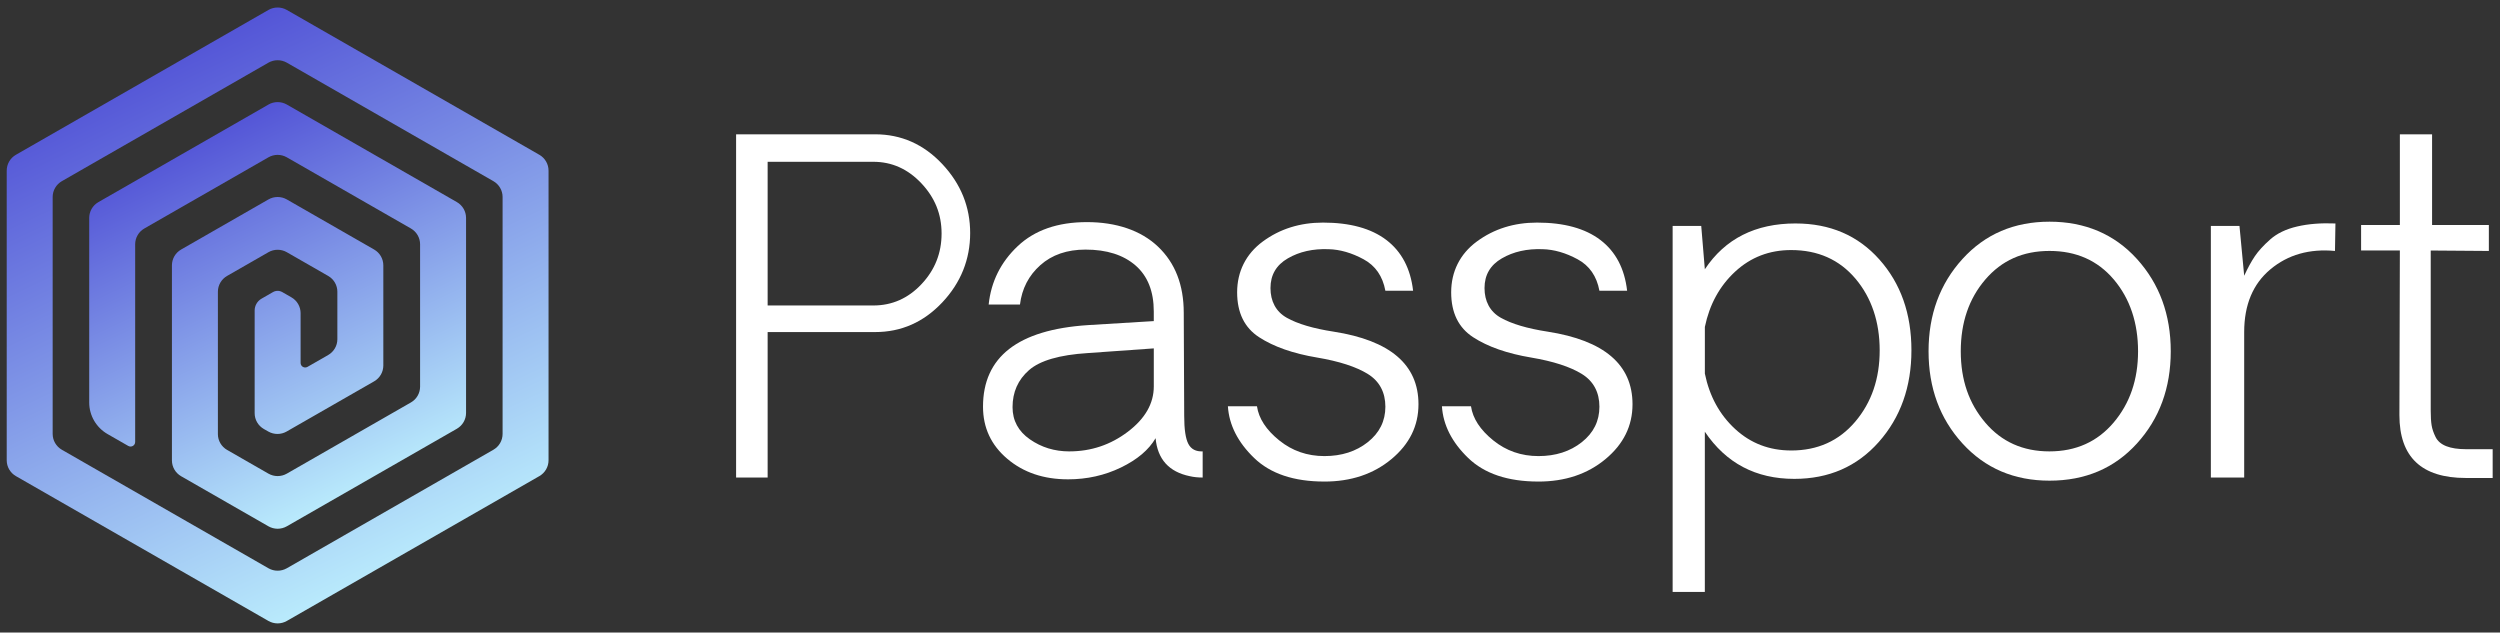 <svg xmlns="http://www.w3.org/2000/svg" xmlns:xlink="http://www.w3.org/1999/xlink" width="166" height="42" viewBox="0 0 166 42" fill="none">
<rect x="0" y="0" width="166" height="42" fill="#333333" stroke="none"/>
<path d="M17.824 41.231L1.056 31.614C0.679 31.397 0.446 30.997 0.446 30.564L0.446 11.329C0.446 10.895 0.679 10.495 1.056 10.278L17.824 0.661C18.202 0.444 18.667 0.444 19.045 0.661L35.813 10.278C36.191 10.495 36.423 10.895 36.423 11.329L36.423 30.564C36.423 30.997 36.191 31.397 35.813 31.614L19.045 41.231C18.667 41.448 18.202 41.448 17.824 41.231ZM4.108 29.864L17.824 37.732C18.202 37.948 18.667 37.948 19.045 37.732L32.761 29.864C33.139 29.647 33.372 29.247 33.372 28.814L33.372 13.079C33.372 12.646 33.139 12.246 32.761 12.029L19.045 4.161C18.667 3.945 18.202 3.945 17.824 4.161L4.108 12.029C3.73 12.246 3.497 12.646 3.497 13.079L3.497 28.814C3.497 29.247 3.73 29.647 4.108 29.864Z"   fill="url(#linear_fill_56_65)" >
</path>
<path d="M17.824 6.944L6.534 13.42C6.156 13.637 5.923 14.037 5.923 14.471L5.923 26.723C5.923 27.589 6.389 28.39 7.144 28.823L8.517 29.61C8.721 29.727 8.975 29.581 8.975 29.348L8.975 16.222C8.975 15.788 9.207 15.388 9.585 15.171L17.824 10.446C18.202 10.229 18.667 10.229 19.045 10.446L27.284 15.171C27.662 15.388 27.894 15.788 27.894 16.222L27.894 25.673C27.894 26.107 27.662 26.507 27.284 26.723L19.045 31.449C18.667 31.666 18.202 31.666 17.824 31.449L15.078 29.874C14.7 29.657 14.468 29.257 14.468 28.823L14.468 19.372C14.468 18.939 14.7 18.538 15.078 18.322L17.824 16.747C18.202 16.53 18.667 16.53 19.045 16.747L21.791 18.322C22.169 18.538 22.401 18.939 22.401 19.372L22.401 22.523C22.401 22.956 22.169 23.356 21.791 23.573L20.418 24.36C20.214 24.477 19.96 24.332 19.96 24.098L19.96 22.16L19.96 20.794C19.96 20.36 19.728 19.96 19.35 19.743L18.74 19.393C18.55 19.285 18.319 19.285 18.129 19.393L17.366 19.831C17.084 19.993 16.909 20.294 16.909 20.618L16.909 20.946L16.909 27.436C16.909 27.871 17.144 28.273 17.524 28.488L17.818 28.655C18.195 28.869 18.658 28.868 19.034 28.652L24.843 25.321C25.22 25.104 25.453 24.704 25.453 24.27L25.453 17.619C25.453 17.186 25.22 16.785 24.843 16.569L19.045 13.243C18.667 13.026 18.202 13.026 17.824 13.243L12.026 16.569C11.649 16.785 11.416 17.186 11.416 17.619L11.416 30.57C11.416 31.004 11.649 31.404 12.026 31.621L17.824 34.946C18.202 35.163 18.667 35.163 19.045 34.946L30.335 28.47C30.713 28.254 30.946 27.853 30.946 27.42L30.946 14.469C30.946 14.035 30.713 13.635 30.335 13.418L19.045 6.942C18.667 6.725 18.202 6.725 17.824 6.942L17.824 6.944Z"   fill="url(#linear_fill_56_66)" >
</path>
<path d="M58.107 8.918C59.842 8.918 61.328 9.576 62.565 10.891C63.801 12.206 64.419 13.735 64.419 15.476C64.419 17.217 63.801 18.773 62.565 20.083C61.328 21.394 59.842 22.049 58.107 22.049L50.971 22.049L50.971 31.708L48.877 31.708L48.877 8.918L58.107 8.918ZM57.988 20.284C59.234 20.284 60.301 19.812 61.189 18.866C62.077 17.922 62.521 16.801 62.521 15.505C62.521 14.21 62.072 13.117 61.175 12.167C60.278 11.218 59.215 10.743 57.989 10.743L50.971 10.743L50.971 20.284L57.987 20.284L57.988 20.284Z"   fill="#FFFFFF" >
</path>
<path d="M70.912 31.827C69.296 31.827 67.953 31.372 66.88 30.461C65.808 29.552 65.272 28.399 65.272 27.004C65.272 23.7 67.59 21.894 72.227 21.588L76.611 21.321L76.611 20.683C76.611 19.348 76.207 18.329 75.4 17.627C74.592 16.925 73.485 16.573 72.078 16.573C70.852 16.573 69.852 16.918 69.08 17.604C68.307 18.293 67.855 19.165 67.726 20.223L65.647 20.223C65.807 18.699 66.45 17.407 67.577 16.343C68.704 15.28 70.235 14.748 72.169 14.748C74.104 14.748 75.747 15.29 76.888 16.373C78.031 17.456 78.601 18.922 78.601 20.772L78.631 27.613C78.631 28.503 78.722 29.123 78.907 29.475C79.092 29.826 79.408 29.991 79.857 29.972L79.857 31.708C79.547 31.708 79.264 31.679 79.004 31.619C77.618 31.333 76.86 30.492 76.731 29.097C76.282 29.869 75.516 30.517 74.434 31.041C73.352 31.565 72.178 31.828 70.911 31.828L70.912 31.827ZM71.002 29.972C72.447 29.972 73.744 29.537 74.891 28.666C76.038 27.796 76.612 26.792 76.612 25.655L76.612 23.133L72.228 23.444C70.353 23.562 69.052 23.941 68.324 24.579C67.597 25.217 67.233 26.036 67.233 27.035C67.233 27.925 67.617 28.638 68.385 29.172C69.152 29.706 70.025 29.973 71.003 29.973L71.002 29.972Z"   fill="#FFFFFF" >
</path>
<path d="M87.935 31.975C85.911 31.975 84.357 31.453 83.275 30.41C82.193 29.366 81.612 28.221 81.532 26.976L83.463 26.976C83.581 27.786 84.073 28.54 84.936 29.238C85.798 29.936 86.801 30.284 87.943 30.284C89.085 30.284 90.045 29.975 90.823 29.358C91.601 28.739 91.989 27.955 91.989 27.006C91.989 26.056 91.601 25.312 90.823 24.832C90.045 24.352 88.923 23.989 87.457 23.741C85.862 23.474 84.577 23.024 83.604 22.391C82.632 21.759 82.146 20.765 82.146 19.409C82.146 18.054 82.715 16.87 83.852 16.034C84.989 15.198 86.32 14.78 87.846 14.78C89.641 14.78 91.044 15.166 92.057 15.937C93.069 16.709 93.66 17.832 93.83 19.306L91.989 19.306C91.81 18.337 91.326 17.639 90.538 17.214C89.751 16.788 88.977 16.566 88.22 16.546C87.182 16.507 86.28 16.709 85.512 17.155C84.743 17.6 84.36 18.258 84.36 19.128C84.36 19.998 84.72 20.696 85.444 21.101C86.167 21.507 87.201 21.813 88.548 22.021C92.308 22.605 94.187 24.212 94.187 26.843C94.187 28.278 93.589 29.491 92.392 30.485C91.195 31.479 89.709 31.976 87.934 31.976L87.935 31.975Z"   fill="#FFFFFF" >
</path>
<path d="M102.147 31.975C100.123 31.975 98.569 31.453 97.487 30.41C96.405 29.366 95.824 28.221 95.744 26.976L97.674 26.976C97.793 27.786 98.285 28.54 99.148 29.238C100.01 29.936 101.013 30.284 102.155 30.284C103.297 30.284 104.257 29.975 105.035 29.358C105.813 28.739 106.201 27.955 106.201 27.006C106.201 26.056 105.813 25.312 105.035 24.832C104.257 24.352 103.135 23.989 101.669 23.741C100.074 23.474 98.789 23.024 97.816 22.391C96.844 21.759 96.358 20.765 96.358 19.409C96.358 18.054 96.927 16.87 98.064 16.034C99.201 15.198 100.532 14.78 102.058 14.78C103.853 14.78 105.256 15.166 106.269 15.937C107.281 16.709 107.872 17.832 108.041 19.306L106.201 19.306C106.022 18.337 105.538 17.639 104.75 17.214C103.963 16.788 103.189 16.566 102.431 16.546C101.394 16.507 100.492 16.709 99.724 17.155C98.955 17.6 98.572 18.258 98.572 19.128C98.572 19.998 98.932 20.696 99.656 21.101C100.379 21.507 101.413 21.813 102.76 22.021C106.519 22.605 108.399 24.212 108.399 26.843C108.399 28.278 107.801 29.491 106.604 30.485C105.407 31.479 103.921 31.976 102.146 31.976L102.147 31.975Z"   fill="#FFFFFF" >
</path>
<path d="M119.23 14.838C121.514 14.838 123.367 15.635 124.788 17.227C126.209 18.82 126.919 20.83 126.919 23.259C126.919 25.687 126.196 27.717 124.751 29.349C123.304 30.981 121.434 31.797 119.141 31.797C116.588 31.797 114.608 30.753 113.201 28.666L113.201 39.305L111.063 39.305L111.063 15.001L112.962 15.001L113.201 17.879C114.548 15.852 116.558 14.837 119.23 14.837L119.23 14.838ZM118.932 29.913C120.687 29.913 122.106 29.275 123.188 27.999C124.27 26.723 124.811 25.146 124.811 23.266C124.811 21.386 124.274 19.769 123.203 18.503C122.13 17.236 120.706 16.604 118.932 16.604C117.485 16.604 116.247 17.081 115.215 18.035C114.183 18.99 113.512 20.214 113.203 21.708L113.203 24.808C113.511 26.312 114.183 27.539 115.215 28.488C116.247 29.438 117.486 29.912 118.932 29.912L118.932 29.913Z"   fill="#FFFFFF" >
</path>
<path d="M136.089 31.916C133.736 31.916 131.809 31.092 130.308 29.445C128.807 27.798 128.056 25.759 128.056 23.325C128.056 20.89 128.807 18.849 130.308 17.197C131.809 15.546 133.736 14.72 136.089 14.72C138.443 14.72 140.398 15.546 141.894 17.197C143.389 18.849 144.138 20.892 144.138 23.325C144.138 25.758 143.389 27.798 141.894 29.445C140.398 31.093 138.463 31.916 136.089 31.916ZM131.818 28.057C132.901 29.334 134.322 29.972 136.081 29.972C137.841 29.972 139.262 29.334 140.345 28.057C141.426 26.781 141.967 25.204 141.967 23.325C141.967 21.445 141.431 19.828 140.358 18.561C139.286 17.295 137.863 16.662 136.088 16.662C134.313 16.662 132.912 17.295 131.825 18.561C130.738 19.828 130.195 21.416 130.195 23.325C130.195 25.234 130.736 26.782 131.818 28.057Z"   fill="#FFFFFF" >
</path>
<path d="M155.073 14.838L155.043 16.663C153.348 16.505 151.92 16.911 150.758 17.88C149.596 18.849 149.014 20.239 149.014 22.049L149.014 31.708L146.801 31.708L146.801 15.001L148.701 15.001L149.014 18.31C149.245 17.805 149.479 17.375 149.718 17.019C149.958 16.663 150.301 16.288 150.75 15.892C151.199 15.497 151.792 15.211 152.53 15.039C153.268 14.866 154.116 14.799 155.073 14.838Z"   fill="#FFFFFF" >
</path>
<path d="M163.734 31.738C160.792 31.738 159.321 30.348 159.321 27.568L159.351 16.633L156.777 16.633L156.777 14.941L159.351 14.941L159.351 8.918L161.49 8.918L161.49 14.942L165.26 14.942L165.26 16.663L161.4 16.634L161.4 27.273C161.4 27.679 161.42 28.002 161.46 28.245C161.5 28.487 161.587 28.744 161.722 29.017C161.856 29.289 162.093 29.492 162.432 29.626C162.771 29.759 163.205 29.826 163.733 29.826L165.513 29.826L165.513 31.741L163.733 31.741L163.734 31.738Z"   fill="#FFFFFF" >
</path>
<defs>
<linearGradient id="linear_fill_56_65" x1="8.116" y1="1.351" x2="26.817" y2="40.754" gradientUnits="userSpaceOnUse">
<stop offset="0" stop-color="#4A47D3"  />
<stop offset="1" stop-color="#C1F6FF"  />
</linearGradient>
<linearGradient id="linear_fill_56_66" x1="11.257" y1="7.37" x2="24.176" y2="34.703" gradientUnits="userSpaceOnUse">
<stop offset="0" stop-color="#4A47D3"  />
<stop offset="1" stop-color="#C1F6FF"  />
</linearGradient>
</defs>
</svg>
